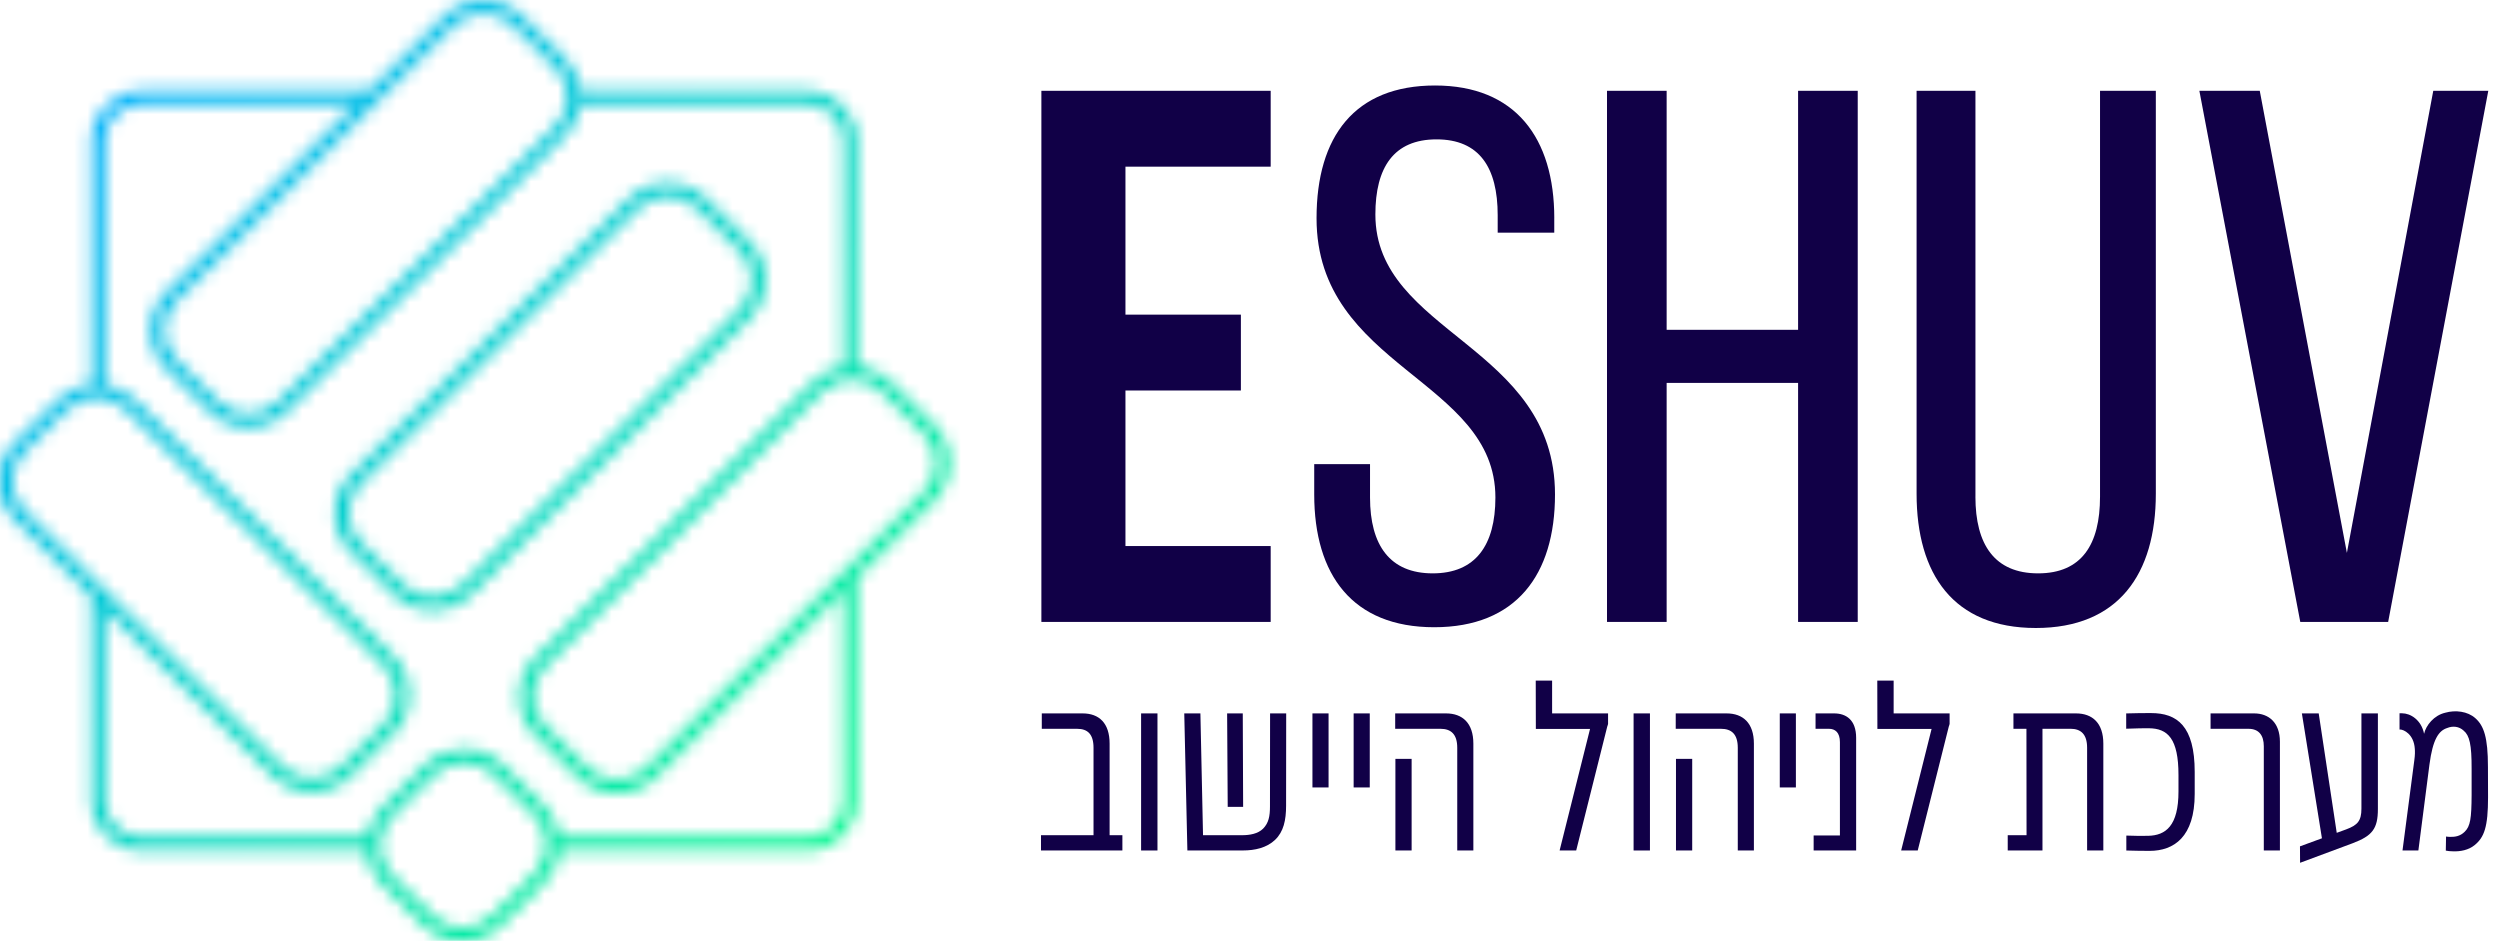<?xml version="1.0" encoding="utf-8"?>
<svg xmlns="http://www.w3.org/2000/svg" fill="none" height="70" viewBox="0 0 186 70" width="186">
<g clip-path="url(#clip0_127_102)">
<mask height="33" id="mask0_127_102" maskUnits="userSpaceOnUse" style="mask-type:luminance" width="33" x="24" y="13">
<path d="M30.005 43.515L26.817 40.35C26.233 39.773 25.914 39.002 25.914 38.185C25.914 37.368 26.235 36.6 26.817 36.021L47.494 15.495C48.077 14.916 48.852 14.599 49.675 14.599C50.498 14.599 51.272 14.918 51.855 15.495L55.044 18.66C55.625 19.239 55.946 20.005 55.946 20.824C55.946 21.643 55.625 22.41 55.042 22.989L34.364 43.515C33.783 44.092 33.009 44.411 32.184 44.411C31.359 44.411 30.586 44.092 30.003 43.515M46.787 14.797L26.11 35.323C24.516 36.904 24.516 39.468 26.11 41.048L29.298 44.213C30.095 45.004 31.137 45.399 32.182 45.399C33.226 45.399 34.269 45.004 35.065 44.213L55.743 23.687C57.336 22.105 57.336 19.541 55.743 17.962L52.554 14.797C51.758 14.006 50.713 13.611 49.671 13.611C48.628 13.611 47.584 14.006 46.787 14.797Z" fill="white"/>
</mask>
<g mask="url(#mask0_127_102)">
<path d="M40.928 -2.677L8.508 29.506L40.928 61.69L73.349 29.506L40.928 -2.677Z" fill="url(#paint0_linear_127_102)"/>
</g>
<mask height="71" id="mask1_127_102" maskUnits="userSpaceOnUse" style="mask-type:luminance" width="72" x="-1" y="0">
<path d="M21.015 57.029L1.804 37.959C0.601 36.765 0.601 34.825 1.804 33.632L4.993 30.467C5.576 29.89 6.35 29.572 7.173 29.572C7.997 29.572 8.771 29.89 9.354 30.467L28.564 49.537C29.765 50.731 29.765 52.672 28.564 53.866L25.376 57.031C24.793 57.608 24.018 57.927 23.195 57.927C22.372 57.927 21.598 57.608 21.015 57.031M43.712 57.126L40.524 53.961C39.321 52.766 39.321 50.826 40.524 49.632L61.201 29.106C61.784 28.527 62.559 28.21 63.382 28.21C64.205 28.21 64.979 28.529 65.562 29.106L68.751 32.271C69.332 32.848 69.653 33.618 69.653 34.435C69.653 35.252 69.332 36.021 68.751 36.6L48.073 57.126C47.49 57.705 46.716 58.021 45.893 58.021C45.07 58.021 44.295 57.703 43.712 57.126ZM43.218 7.492C43.218 7.492 43.218 7.498 43.218 7.502C43.218 7.498 43.218 7.496 43.218 7.492ZM16.294 29.909L13.105 26.743C12.522 26.166 12.203 25.396 12.203 24.579C12.203 23.762 12.524 22.993 13.105 22.414L33.783 1.888C34.364 1.311 35.138 0.993 35.963 0.993C36.788 0.993 37.561 1.311 38.144 1.888L41.332 5.053C41.916 5.63 42.235 6.401 42.235 7.218C42.235 8.035 41.914 8.804 41.332 9.383L20.655 29.909C20.072 30.487 19.297 30.804 18.474 30.804C17.651 30.804 16.877 30.485 16.294 29.909ZM33.078 1.19L12.4 21.716C10.807 23.298 10.807 25.862 12.4 27.441L15.589 30.607C16.385 31.397 17.43 31.793 18.472 31.793C19.515 31.793 20.559 31.397 21.356 30.607L42.033 10.081C42.696 9.425 43.08 8.598 43.194 7.742H60.004C61.52 7.742 62.754 8.967 62.754 10.472V27.27C61.926 27.397 61.132 27.774 60.496 28.408L39.818 48.934C38.225 50.515 38.225 53.077 39.818 54.659L43.007 57.824C43.803 58.614 44.846 59.01 45.891 59.01C46.935 59.01 47.978 58.614 48.774 57.824L62.754 43.947V59.567C62.754 61.072 61.52 62.296 60.004 62.296H41.629C41.517 61.441 41.131 60.616 40.469 59.958L37.4 56.912C36.603 56.121 35.561 55.726 34.517 55.726V56.714C35.34 56.714 36.114 57.033 36.697 57.61L39.766 60.656C40.969 61.85 40.969 63.791 39.766 64.983L36.577 68.148C35.996 68.727 35.222 69.044 34.397 69.044C33.572 69.044 32.799 68.725 32.216 68.148L29.147 65.102C27.946 63.91 27.946 61.967 29.147 60.775L32.336 57.61C32.917 57.033 33.691 56.714 34.517 56.714V55.726C33.472 55.726 32.429 56.121 31.633 56.912L28.444 60.077C27.814 60.702 27.434 61.483 27.302 62.296H10.547C9.031 62.296 7.797 61.072 7.797 59.567V45.309L20.309 57.729C21.106 58.52 22.151 58.915 23.193 58.915C24.236 58.915 25.28 58.52 26.077 57.729L29.265 54.564C30.858 52.982 30.858 50.42 29.265 48.839L10.055 29.769C9.419 29.138 8.622 28.759 7.797 28.631V10.474C7.797 8.969 9.031 7.744 10.547 7.744H26.475L27.471 6.756H10.547C8.48 6.756 6.802 8.424 6.802 10.474V28.601C5.883 28.684 4.989 29.073 4.286 29.769L1.097 32.934C-0.496 34.516 -0.496 37.08 1.097 38.66L6.8 44.32V59.567C6.8 61.616 8.48 63.285 10.545 63.285H27.264C27.343 64.202 27.735 65.1 28.442 65.804L31.511 68.85C32.307 69.641 33.35 70.036 34.395 70.036C35.439 70.036 36.482 69.641 37.278 68.85L40.467 65.685C41.143 65.013 41.532 64.162 41.633 63.285H60.002C62.067 63.285 63.747 61.616 63.747 59.567V42.958L69.45 37.298C71.043 35.716 71.043 33.154 69.45 31.573L66.261 28.408C65.56 27.71 64.664 27.32 63.747 27.24V10.474C63.747 8.424 62.067 6.756 60.002 6.756H43.198C43.096 5.878 42.708 5.029 42.032 4.355L38.843 1.19C38.046 0.4 37.004 0.004 35.959 0.004C34.915 0.004 33.872 0.4 33.076 1.19" fill="white"/>
</mask>
<g mask="url(#mask1_127_102)">
<path d="M35.277 -35.504L-35.768 35.02L35.277 105.545L106.322 35.02L35.277 -35.504Z" fill="url(#paint1_linear_127_102)"/>
</g>
<path d="M83.734 23.409H92.322V29.053H83.734V40.626H94.539V46.271H77.479V6.756H94.539V12.4H83.734V23.409Z" fill="#110047"/>
<path d="M115.637 16.239V17.312H111.428V16.013C111.428 12.457 110.063 10.369 106.878 10.369C103.694 10.369 102.328 12.457 102.328 15.957C102.328 24.821 115.692 25.666 115.692 36.787C115.692 42.771 112.792 46.666 106.706 46.666C100.619 46.666 97.778 42.771 97.778 36.787V34.53H101.93V37.013C101.93 40.57 103.409 42.658 106.594 42.658C109.778 42.658 111.258 40.57 111.258 37.013C111.258 28.206 97.951 27.361 97.951 16.239C97.951 10.143 100.794 6.361 106.767 6.361C112.739 6.361 115.639 10.256 115.639 16.239" fill="#110047"/>
<path d="M123.998 28.488V46.271H119.561V6.756H123.998V24.538H133.778V6.756H138.215V46.271H133.778V28.488H123.998Z" fill="#110047"/>
<path d="M146.971 36.957C146.971 40.514 148.394 42.658 151.635 42.658C154.876 42.658 156.242 40.514 156.242 36.957V6.756H160.394V36.731C160.394 42.714 157.608 46.723 151.466 46.723C145.325 46.723 142.594 42.714 142.594 36.731V6.756H146.973V36.957H146.971Z" fill="#110047"/>
<path d="M168.126 6.756L174.609 41.135L181.035 6.756H185.129L177.679 46.271H171.14L163.633 6.756H168.126Z" fill="#110047"/>
<path d="M80.139 54.223H77.509V53.077H80.547C81.773 53.077 82.555 53.799 82.555 55.324V62.139H83.506V63.276H77.45V62.139H81.358V55.633C81.358 54.618 80.913 54.223 80.141 54.223" fill="#110047"/>
<path d="M86.116 53.077H84.898V63.276H86.116V53.077Z" fill="#110047"/>
<path d="M88.111 53.077H89.31L89.505 62.139H92.409C92.986 62.139 93.59 62.034 93.972 61.654C94.389 61.231 94.486 60.729 94.486 59.996L94.494 53.077H95.693L95.685 59.944C95.685 61.019 95.498 61.882 94.868 62.482C94.246 63.081 93.35 63.274 92.478 63.274H88.341L88.109 53.075L88.111 53.077ZM92.462 53.077L92.489 60.033H91.342L91.298 53.077H92.46H92.462Z" fill="#110047"/>
<path d="M98.845 53.077H97.646V58.586H98.845V53.077Z" fill="#110047"/>
<path d="M101.91 53.077H100.711V58.586H101.91V53.077Z" fill="#110047"/>
<path d="M103.8 53.077H107.584C108.809 53.077 109.618 53.799 109.618 55.324V63.276H108.419V55.633C108.419 54.618 107.947 54.223 107.175 54.223H103.802V53.077H103.8ZM103.818 56.462H105.025V63.276H103.818V56.462Z" fill="#110047"/>
<path d="M118.299 54.233H114.267L114.259 50.636H115.477V53.077H119.64V53.854C119.64 53.898 119.614 53.942 119.577 54.065L117.269 63.276H116.035L118.299 54.233Z" fill="#110047"/>
<path d="M122.756 53.077H121.539V63.276H122.756V53.077Z" fill="#110047"/>
<path d="M124.674 53.077H128.456C129.682 53.077 130.49 53.799 130.49 55.324V63.276H129.291V55.633C129.291 54.618 128.82 54.223 128.048 54.223H124.674V53.077ZM124.693 56.462H125.9V63.276H124.693V56.462Z" fill="#110047"/>
<path d="M133.614 53.077H132.415V58.586H133.614V53.077Z" fill="#110047"/>
<path d="M134.937 62.157H136.89V55.219C136.89 54.479 136.518 54.223 136.081 54.223H135.077V53.077H136.463C137.351 53.077 138.097 53.561 138.097 54.892V63.276H134.935V62.157H134.937Z" fill="#110047"/>
<path d="M143.71 54.233H139.678L139.67 50.636H140.887V53.077H145.051V53.854C145.051 53.898 145.024 53.942 144.988 54.065L142.679 63.276H141.446L143.71 54.233Z" fill="#110047"/>
<path d="M149.373 62.139H150.775L150.767 54.223H149.8V53.077H154.454C155.679 53.077 156.488 53.799 156.488 55.324V63.274H155.281V55.631C155.281 54.618 154.809 54.221 154.047 54.221H151.96V63.274H149.375V62.137L149.373 62.139Z" fill="#110047"/>
<path d="M158.199 63.276V62.167C158.795 62.193 159.362 62.193 159.815 62.185C161.138 62.159 162.079 61.437 162.079 58.889V57.664C162.079 54.949 161.28 54.191 159.868 54.182C159.512 54.174 159.024 54.191 158.189 54.217V53.079C159.024 53.053 159.433 53.053 160.036 53.053C161.973 53.053 163.286 54.005 163.286 57.434V59.074C163.286 62.266 161.741 63.305 159.929 63.305C159.431 63.305 158.782 63.297 158.197 63.278" fill="#110047"/>
<path d="M167.291 54.223H164.466V53.077H167.708C168.799 53.077 169.626 53.765 169.626 55.183V63.274H168.427V55.518C168.427 54.707 168.055 54.223 167.291 54.223Z" fill="#110047"/>
<path d="M171.118 62.968L172.752 62.369L171.26 53.077H172.512L173.853 61.963L174.554 61.707C175.406 61.39 175.69 61.071 175.69 60.164V53.077H176.915V60.19C176.915 61.663 176.499 62.183 175.034 62.738L171.126 64.192L171.118 62.966V62.968Z" fill="#110047"/>
<path d="M178.523 53.069H178.718C179.332 53.069 180.147 53.555 180.352 54.594C180.494 53.959 181.09 53.218 181.933 53.025C182.679 52.813 183.585 52.917 184.162 53.43C184.802 53.995 185.103 54.866 185.103 57.053L185.111 59.31C185.111 61.531 184.827 62.298 184.107 62.881C183.654 63.25 183.043 63.357 182.518 63.339C182.297 63.339 182.091 63.313 181.968 63.286L181.986 62.237C182.03 62.245 182.146 62.264 182.278 62.264C182.652 62.272 183.032 62.219 183.372 61.884C183.798 61.471 183.878 60.88 183.888 59.151V57.202C183.896 55.387 183.727 54.717 183.301 54.364C182.955 54.037 182.484 53.995 182.075 54.162C181.435 54.364 181 54.999 180.752 56.877L179.927 63.276H178.746L179.626 56.559C179.679 56.188 179.679 55.897 179.661 55.703C179.59 54.618 178.826 54.275 178.57 54.275H178.525V53.067L178.523 53.069Z" fill="#110047"/>
</g>
<defs>
<linearGradient gradientUnits="userSpaceOnUse" id="paint0_linear_127_102" x1="15.075" x2="68.158" y1="1.961" y2="55.436">
<stop stop-color="#00B0FC"/>
<stop offset="1" stop-color="#04F692"/>
</linearGradient>
<linearGradient gradientUnits="userSpaceOnUse" id="paint1_linear_127_102" x1="6.465" x2="61.944" y1="6.002" y2="61.891">
<stop stop-color="#00B0FC"/>
<stop offset="1" stop-color="#04F692"/>
</linearGradient>
<clipPath id="clip0_127_102">
<rect fill="white" height="70" width="185.132"/>
</clipPath>
</defs>
</svg>